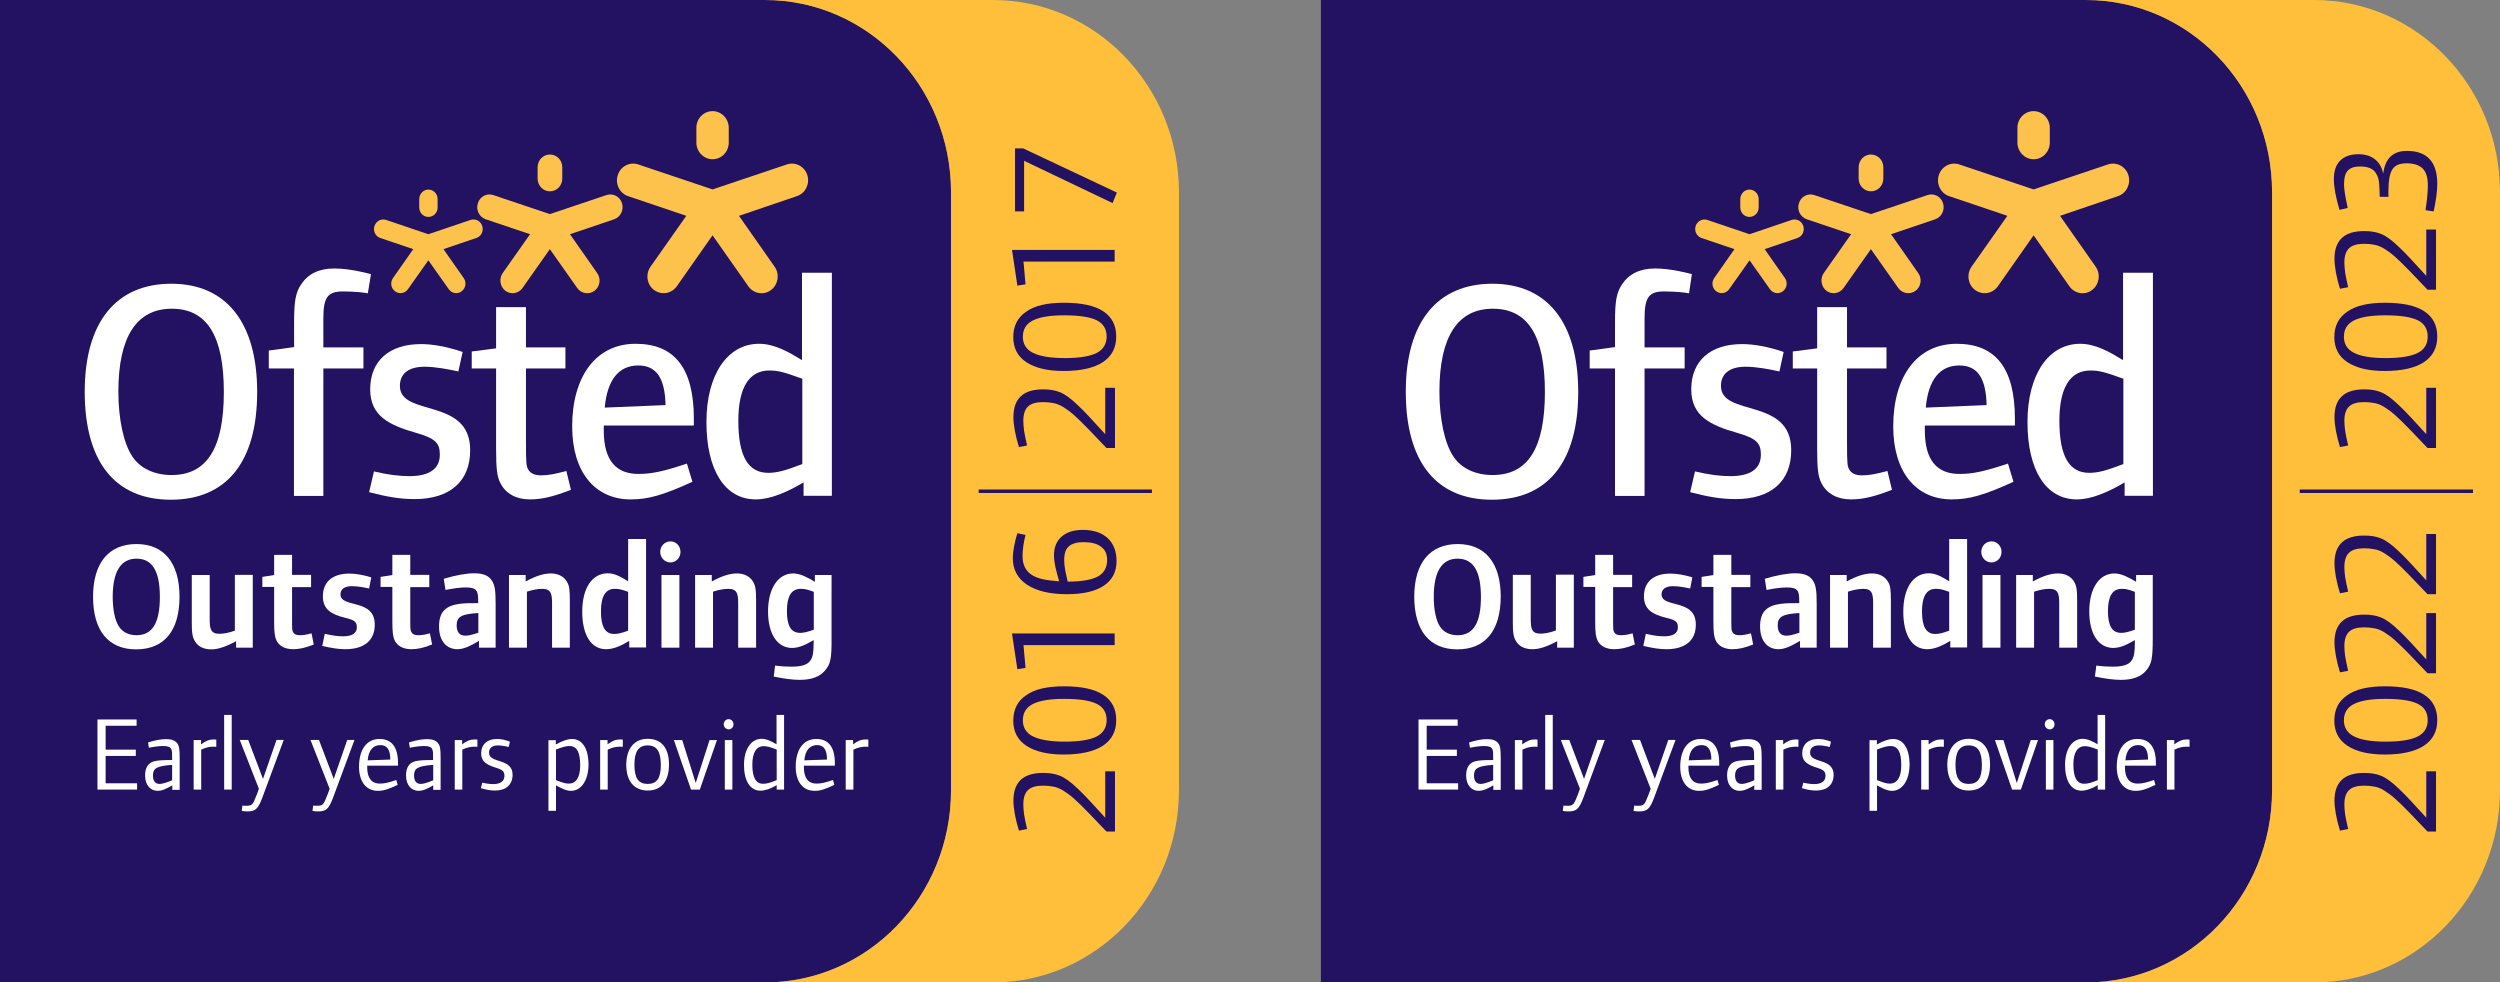 <?xml version="1.0" encoding="utf-8"?>
<!-- Generator: Adobe Illustrator 27.4.0, SVG Export Plug-In . SVG Version: 6.00 Build 0)  -->
<svg version="1.1" id="Layer_1" xmlns="http://www.w3.org/2000/svg" xmlns:xlink="http://www.w3.org/1999/xlink" x="0px" y="0px"
	 viewBox="0 0 1590.4 625" style="enable-background:new 0 0 1590.4 625;" xml:space="preserve">
<rect x="0" y="0" width="1590.4" height="625" fill="#808080" stroke="none"/>
<style type="text/css">
	.st0{fill:#231161;}
	.st1{fill:#FFBF3B;}
	.st2{fill:#FDC24C;}
	.st3{fill:#FFFFFF;}
</style>
<path class="st0" d="M605,502.7c0,67.5-53,122.3-118.4,122.3L0,625V0h486.7C552,0,605,54.8,605,122.3V502.7z"/>
<path class="st1" d="M631.6,0h-145C552,0,605,54.8,605,122.3v380.4c0,67.5-52.9,122.2-118.3,122.3h144.8
	C697,625,750,570.3,750,502.7V122.3C750,54.8,697,0,631.6,0"/>
<path class="st2" d="M443,81.3c0-5.9,4.6-10.6,10.3-10.6c5.7,0,10.3,4.8,10.3,10.6v9.4c0,5.9-4.6,10.6-10.3,10.6
	c-5.7,0-10.3-4.8-10.3-10.6V81.3z"/>
<path class="st2" d="M513.6,111.4c-1.8-5.6-7.6-8.6-13-6.8l-47.3,15.9L406,104.6c-5.4-1.8-11.2,1.2-13,6.8
	c-1.8,5.6,1.2,11.6,6.6,13.4l37,12.5l-22.8,32.4c-3.3,4.8-2.3,11.4,2.3,14.8c4.6,3.4,11,2.4,14.4-2.3l22.8-32.5l22.8,32.5
	c3.4,4.7,9.8,5.8,14.4,2.3c4.6-3.5,5.6-10.1,2.3-14.8l-22.7-32.4l36.8-12.5C512.4,123,515.3,117,513.6,111.4"/>
<path class="st2" d="M342,106.4c0-4.5,3.5-8.1,7.8-8.1c4.4,0,7.9,3.6,7.9,8.1v7.2c0,4.5-3.5,8.1-7.9,8.1c-4.3,0-7.8-3.6-7.8-8.1
	V106.4z"/>
<path class="st2" d="M395.7,129.3c-1.3-4.3-5.8-6.6-9.9-5.2l-36,12.1l-36-12.1c-4.1-1.4-8.5,0.9-9.8,5.2c-1.4,4.2,0.9,8.8,5,10.2
	l28.2,9.5l-17.4,24.7c-2.5,3.6-1.7,8.7,1.7,11.3c3.5,2.6,8.4,1.8,10.9-1.8l17.4-24.7l17.4,24.7c2.5,3.6,7.5,4.4,11,1.8
	c3.5-2.6,4.3-7.7,1.7-11.3l-17.3-24.7l28.1-9.5C394.8,138.1,397,133.5,395.7,129.3"/>
<path class="st2" d="M266.7,126.7c0-3.3,2.6-6.1,5.8-6.1c3.3,0,5.9,2.7,5.9,6.1v5.3c0,3.3-2.6,6-5.9,6c-3.2,0-5.8-2.7-5.8-6V126.7z"
	/>
<path class="st2" d="M306.8,143.8c-1-3.2-4.3-4.9-7.4-3.9l-26.9,9.1l-26.9-9.1c-3.1-1-6.3,0.7-7.4,3.9c-1,3.2,0.7,6.6,3.7,7.6
	l21,7.1l-12.9,18.4c-1.9,2.7-1.3,6.5,1.3,8.4c2.7,2,6.3,1.4,8.2-1.3l13-18.4l13,18.4c1.9,2.7,5.6,3.3,8.2,1.3c2.6-2,3.2-5.7,1.3-8.4
	l-12.9-18.4l20.9-7.1C306.1,150.4,307.8,147,306.8,143.8"/>
<path class="st3" d="M108.7,317.9c-35.6,0-54.8-24.2-54.8-68.7c0-44.2,19.9-68.7,55.1-68.7c35,0,54.6,24.8,54.6,68.9
	C163.6,293.7,144.3,317.9,108.7,317.9 M109.3,196.4c-22.4,0-34,17.8-34,52.8c0,17.2,3.3,32.9,8.9,41.2c5,7.6,14.1,11.8,24.9,11.8
	c22.5,0,33.3-17,33.3-52.8C142.4,213.7,131.7,196.4,109.3,196.4"/>
<path class="st3" d="M234,186.6c-1.7-0.4-7.9-1.2-15.9-1.2c-9.9,0-12.4,4-12.4,17.4V221h25.5v13.4h-25.5v81.1H187v-81.1H171v-11.4
	l16.1-2.2v-15.6c0-14,1-19,4.4-24.2c4.5-6.8,11.4-10.2,21.1-10.2c9.7,0,20.5,2.8,23.4,3.6L234,186.6z"/>
<path class="st3" d="M263.8,317.5c-9.3,0-17.4-1.4-29-4.4l3.1-13.2c9.3,2.2,16.3,3,22.6,3c12.8,0,19.3-4.8,19.3-13.6
	c0-7.4-2.7-10.4-15.3-14c-16.8-4.8-29-10.6-29-27.6c0-18.2,12.2-28.8,32.3-28.8c7.5,0,16.5,1.6,26.5,5l-2.7,12.4
	c-6.4-1.4-14.7-3-21.5-3c-9.9,0-15.7,4.2-15.7,12.2c0,20,44.7,7,44.7,40.8C299.2,306.1,286.3,317.5,263.8,317.5"/>
<path class="st3" d="M337.1,317.7c-8.9,0-15.5-3.8-18.8-10.4c-2.1-4.2-2.7-9-2.7-21.8v-51.1h-15.5v-10.8l15.5-2v-26.2h19V221h25.1
	v13.4h-25.1v45.6c0,16,0.2,16.4,1.5,18.8c1.4,2.4,4.1,3.6,8.1,3.6c4.4,0,8.7-0.8,16.1-2.8l2.9,12
	C352.2,315.9,344.7,317.7,337.1,317.7"/>
<path class="st3" d="M384.1,270.7v3.2c0,19,7.8,27.6,22.1,27.6c8.3,0,15.9-1.6,30.8-6.6l3.5,11.6c-18.9,8.6-28.2,11.2-39.3,11.2
	c-22.5,0-37.2-17.2-37.2-46.4c0-31.8,15.1-52.6,40.4-52.6c24.6,0,37,15.4,37,47.6v4.4H384.1z M406,232.5c-12.4,0-19.7,9.2-21.3,26.8
	l38.7-1.6C423,240.5,417.6,232.5,406,232.5"/>
<path class="st3" d="M511.2,315.5v-8.6c-10.8,6.4-21.3,10.8-30.4,10.8c-19.7,0-31.4-18.6-31.4-49.2c0-30.2,13.4-49.8,33.5-49.8
	c9.9,0,19.1,5.4,27.3,10.4v-55.6h19v141.9H511.2z M510.3,240.9c-11.6-4.2-15.3-5.2-20.9-5.2c-12.8,0-19.7,10.8-19.7,32
	c0,22.8,6.4,33.1,19,33.1c5.2,0,10.4-1.2,21.7-5.6V240.9z"/>
<path class="st3" d="M86.6,413.1c-17.7,0-27.4-11.9-27.4-33.5c0-21.5,10-33.5,27.6-33.5c17.5,0,27.4,12,27.4,33.5
	C114.2,401.3,104.4,413.1,86.6,413.1 M86.8,355.4c-10,0-15.1,8.3-15.1,24.3c0,8.1,1.4,14.9,3.9,18.8c2.3,3.6,6.3,5.6,11.2,5.6
	c10.1,0,14.9-7.8,14.9-24.3C101.7,363.3,96.9,355.4,86.8,355.4"/>
<path class="st3" d="M150.2,412v-4.1c-6.6,3.6-11.7,5.2-15.6,5.2c-5,0-8.3-1.7-10.3-4.7c-2-2.9-2.3-6.2-2.3-12.4v-30.2h11.4v27.9
	c0,5.9,0.4,9.5,6.1,9.5c2.8,0,6.3-0.7,9.9-2v-35.5h11.4V412H150.2z"/>
<path class="st3" d="M186.5,413c-5,0-8.8-1.9-10.6-5.5c-1.1-2.3-1.5-5.1-1.5-12.3v-21.8h-7.5v-6.4l7.5-1.2v-12.8h11.4v12.7h12.1v7.8
	h-12.1v19.6c0,7.6,0,7.9,0.7,9.1c0.7,1.4,2.2,1.9,4.4,1.9c2,0,3.9-0.3,7.3-1.2l1.4,7.1C194.3,412.2,190.1,413,186.5,413"/>
<path class="st3" d="M219.7,413c-4.4,0-8.8-0.7-14.7-2.1l1.6-7.7c4.7,1.1,8.3,1.6,11.6,1.6c5.9,0,8.8-2,8.8-5.7
	c0-3.4-1.2-4.6-7.5-6.1c-8.6-2.1-14.1-5.3-14.1-13.6c0-9.2,6.1-14.5,16.8-14.5c4.1,0,8.8,0.8,14,2.4l-1.4,7.1
	c-2.1-0.5-6.9-1.5-10.9-1.5c-4.5,0-7.3,1.8-7.3,5.2c0,9,21.8,2.4,21.8,19.2C238.5,407.4,231.7,413,219.7,413"/>
<path class="st3" d="M261.7,413c-5,0-8.8-1.9-10.6-5.5c-1.1-2.3-1.5-5.1-1.5-12.3v-21.8h-7.5v-6.4l7.5-1.2v-12.8h11.4v12.7h12.1v7.8
	h-12.1v19.6c0,7.6,0,7.9,0.8,9.1c0.8,1.4,2.2,1.9,4.4,1.9c2,0,3.9-0.3,7.3-1.2l1.4,7.1C269.5,412.2,265.4,413,261.7,413"/>
<path class="st3" d="M304.7,412v-4.3c-5.7,3.4-9.8,5.3-13.7,5.3c-6.7,0-11.7-4.9-11.7-14.4c0-4.6,1-8.1,3.3-10.4
	c4.6-4.8,14-4.5,21.6-4.5v-1.2c0-6.4-0.6-8.8-7.9-8.8c-3.3,0-7.2,0.5-12.9,1.6l-1.1-7.1c7.6-2.3,14.5-3.5,19.4-3.5
	c5.7,0,9.3,1.5,11.3,4.8c1.8,2.9,2.3,6,2.3,14.8V412H304.7z M304.2,390c-10.5,0.6-13.7,2.3-13.7,7.8c0,4.7,2.2,6.6,5.6,6.6
	c3.1,0,8.2-1.9,8.2-1.9V390z"/>
<path class="st3" d="M351.2,412v-28c0-5.9-0.5-9.4-6.2-9.4c-2.8,0-6.2,0.6-9.8,1.8V412h-11.4v-46.2h10.6v4.1
	c6.6-3.6,11.6-5.1,16.1-5.1c4.5,0,8.1,1.9,10,5c1.7,2.7,2,5.1,2,12.5V412H351.2z"/>
<path class="st3" d="M400.3,412v-4.3c-4.9,3-9.9,5.3-14.7,5.3c-9.6,0-15.2-9-15.2-23.9c0-14.9,6.2-24.4,16.3-24.4
	c4.8,0,9.1,2.8,12.9,5.1v-26.9H411v69H400.3z M399.6,376.5c-4.6-1.7-6.2-1.9-8.6-1.9c-5.7,0-8.7,4.7-8.7,14.3
	c0,9.8,2.7,14.4,8.4,14.4c2.2,0,4.3-0.4,8.9-2.1V376.5z"/>
<path class="st3" d="M426.5,357.8c-3.6,0-6.5-3-6.5-6.7c0-3.7,2.9-6.7,6.5-6.7c3.6,0,6.4,3,6.4,6.7
	C432.9,354.8,430.1,357.8,426.5,357.8 M420.8,365.8h11.4V412h-11.4V365.8z"/>
<path class="st3" d="M469.6,412v-28c0-5.9-0.5-9.4-6.2-9.4c-2.8,0-6.2,0.6-9.8,1.8V412h-11.4v-46.2h10.6v4.1
	c6.6-3.6,11.6-5.1,16.1-5.1c4.5,0,8.1,1.9,10,5c1.7,2.7,2.1,5.1,2.1,12.5V412H469.6z"/>
<path class="st3" d="M524.7,426.7c-3.2,3.8-8.5,5.8-15.9,5.8c-4.5,0-9.9-0.7-16.6-2.1l0.9-7c4.5,0.6,7.4,0.7,10.6,0.7
	c6.2,0,10.1-1.2,11.9-4c1.5-2.2,2-5.1,2-11.4v-1.5c-4.4,2.6-9,5-13.7,5c-9.2,0-15.3-8.6-15.3-23.2s6.3-24.2,16-24.2
	c4.5,0,9.4,2.7,13.8,5.3v-4.3h10.6V406C529.1,419.5,528.3,422.5,524.7,426.7 M517.7,376.5c-4.5-1.7-6-1.9-8.4-1.9
	c-5.8,0-8.7,4.7-8.7,14.1c0,9.6,2.7,13.9,8.4,13.9c2.2,0,4.1-0.4,8.7-2V376.5z"/>
<polygon class="st3" points="62,502.3 62,457.7 86.9,457.7 86.9,461.7 67.2,461.7 67.2,476.9 86.4,476.9 86.4,480.9 67.2,480.9 
	67.2,498.3 87.2,498.3 87.2,502.3 "/>
<path class="st3" d="M109.6,502.3v-2.7c-3.9,2.3-6.6,3.5-9.4,3.5c-4,0-7.9-3.1-7.9-9.8c0-5.1,2.1-8.1,5.8-9
	c2.3-0.6,5.4-0.8,11.4-0.8v-1.3c0-5.2,0.3-7.6-5.7-7.6c-2.3,0-5.3,0.3-9.1,1.1l-0.5-3.4c4.8-1.5,8.4-2.1,11.7-2.1
	c3.2,0,5.5,0.9,6.8,2.6c1.3,1.7,1.6,3.6,1.6,9.4v20.3H109.6z M109.4,486.6c-9.9,0.7-12.1,2.2-12.1,6.8c0,3.5,1.6,5.3,4.2,5.3
	c2.8,0,8-2.3,8-2.3V486.6z"/>
<path class="st3" d="M135.9,475c-2.7,0-5,0.5-7.9,1.9v25.4h-4.8v-31.5h4.7v2.7c3.1-2.3,5.3-3.1,8.1-3.1c0.5,0,0.8,0,1.6,0.1v4.6
	C136.7,475,136.3,475,135.9,475"/>
<rect x="142.6" y="454.8" class="st3" width="4.8" height="47.5"/>
<path class="st3" d="M166.9,507.4c-2.7,7.2-4.4,8.8-9.6,8.8c-1.1,0-2-0.1-3.5-0.3l0.4-3.4c0.9,0.1,1.4,0.1,2,0.1
	c4.3,0,4.5-0.3,7.3-7.5l1.2-3.3l-12.2-31.1h5.4l9.4,24.8l8.6-24.8h4.6L166.9,507.4z"/>
<path class="st3" d="M211.9,507.4c-2.7,7.2-4.4,8.8-9.6,8.8c-1.1,0-2-0.1-3.5-0.3l0.4-3.4c0.9,0.1,1.4,0.1,2,0.1
	c4.4,0,4.5-0.3,7.3-7.5l1.2-3.3l-12.2-31.1h5.4l9.4,24.8l8.6-24.8h4.6L211.9,507.4z"/>
<path class="st3" d="M233.6,487v1.1c0,7,2.9,10.4,8,10.4c2.9,0,5.5-0.6,10.5-2.3l0.9,3.1c-6.4,3-9,3.8-12.7,3.8
	c-7.3,0-11.9-5.8-11.9-15.3c0-11,4.9-17.7,13-17.7c7.7,0,11.8,5.1,11.8,15.3v1.7H233.6z M242,474c-4.6,0-7.6,3.3-8.1,9.7l14.4-0.5
	C248.3,476.9,246.2,474,242,474"/>
<path class="st3" d="M275.6,502.3v-2.7c-3.9,2.3-6.6,3.5-9.4,3.5c-4,0-7.9-3.1-7.9-9.8c0-5.1,2.1-8.1,5.8-9
	c2.3-0.6,5.4-0.8,11.4-0.8v-1.3c0-5.2,0.3-7.6-5.7-7.6c-2.3,0-5.3,0.3-9.1,1.1l-0.5-3.4c4.8-1.5,8.4-2.1,11.7-2.1
	c3.2,0,5.5,0.9,6.8,2.6c1.3,1.7,1.6,3.6,1.6,9.4v20.3H275.6z M275.5,486.6c-9.9,0.7-12.1,2.2-12.1,6.8c0,3.5,1.6,5.3,4.2,5.3
	c2.8,0,8-2.3,8-2.3V486.6z"/>
<path class="st3" d="M302,475c-2.7,0-5,0.5-7.9,1.9v25.4h-4.8v-31.5h4.7v2.7c3-2.3,5.3-3.1,8.1-3.1c0.5,0,0.8,0,1.6,0.1v4.6
	C302.7,475,302.4,475,302,475"/>
<path class="st3" d="M315.1,502.9c-3.2,0-5.5-0.4-9.2-1.5l0.9-3.5c3,0.7,5.1,0.9,7.1,0.9c4.5,0,7-1.9,7-5.2c0-2.7-1-3.8-5.1-5.1
	c-5.3-1.7-9.7-3.5-9.7-9.2c0-5.8,3.9-9.2,10.1-9.2c2.3,0,5.1,0.5,8.2,1.7l-0.8,3.4c-2.9-0.7-5.2-1-6.9-1c-3.5,0-5.6,1.6-5.6,4.6
	c0,7.2,15,3.1,15,14.2C326,499.2,321.9,502.9,315.1,502.9"/>
<path class="st3" d="M363.2,503.1c-3.3,0-6.6-1.9-9.5-3.5v16.2h-4.8v-44.9h4.7v2.7c3.9-2.2,7.5-3.5,10.3-3.5
	c6.6,0,10.5,6.2,10.5,16.4C374.3,496.4,369.8,503.1,363.2,503.1 M362.3,474.6c-2.1,0-4.2,0.5-8.6,2.2v19.5c4.5,1.7,6,2.2,8.2,2.2
	c4.6,0,7.2-4.1,7.2-11.6C369.1,478.4,366.9,474.6,362.3,474.6"/>
<path class="st3" d="M394.5,475c-2.7,0-5,0.5-7.9,1.9v25.4h-4.8v-31.5h4.7v2.7c3-2.3,5.3-3.1,8.1-3.1c0.5,0,0.8,0,1.6,0.1v4.6
	C395.2,475,394.9,475,394.5,475"/>
<path class="st3" d="M412,502.9c-8.6,0-13.6-6-13.6-16.4c0-10.2,5.1-16.5,13.6-16.5c8.8,0,13.6,5.8,13.6,16.5
	C425.5,497.1,420.7,502.9,412,502.9 M412,474.2c-5.7,0-8.4,3.8-8.4,12.3c0,8.7,2.7,12.2,8.4,12.2c5.8,0,8.4-3.5,8.4-12.2
	C420.3,478.1,417.9,474.2,412,474.2"/>
<polygon class="st3" points="445.2,502.3 439.6,502.3 428.7,470.8 434,470.8 442.6,498.1 451.4,470.8 456.1,470.8 "/>
<path class="st3" d="M463.6,464c-1.8,0-3.2-1.5-3.2-3.3c0-1.7,1.4-3.2,3.1-3.2c1.7,0,3.1,1.4,3.1,3.2
	C466.7,462.5,465.3,464,463.6,464 M461.1,470.8h4.8v31.5h-4.8V470.8z"/>
<path class="st3" d="M494.1,502.3v-2.8c-3.9,2.3-7.5,3.5-10.3,3.5c-6.6,0-10.5-6.2-10.5-16.4c0-9.9,4.5-16.6,11.2-16.6
	c3.3,0,6.6,1.8,9.5,3.5v-18.7h4.8v47.5H494.1z M494,476.8c-4.6-1.7-6-2.1-8.2-2.1c-4.6,0-7.2,4.1-7.2,11.6c0,8.5,2.3,12.3,6.9,12.3
	c2.1,0,4.2-0.5,8.6-2.3V476.8z"/>
<path class="st3" d="M511.4,487v1.1c0,7,2.9,10.4,8,10.4c2.9,0,5.5-0.6,10.5-2.3l0.9,3.1c-6.4,3-9,3.8-12.7,3.8
	c-7.3,0-11.9-5.8-11.9-15.3c0-11,4.9-17.7,13.1-17.7c7.7,0,11.8,5.1,11.8,15.3v1.7H511.4z M519.8,474c-4.6,0-7.6,3.3-8.1,9.7
	l14.4-0.5C526.1,476.9,524,474,519.8,474"/>
<path class="st3" d="M550.8,475c-2.7,0-5,0.5-7.9,1.9v25.4H538v-31.5h4.7v2.7c3.1-2.3,5.3-3.1,8.1-3.1c0.5,0,0.8,0,1.6,0.1v4.6
	C551.5,475,551.2,475,550.8,475"/>
<g>
	<path class="st0" d="M622.6,313.6v-2.2h110.2v2.2H622.6z"/>
</g>
<g>
	<path class="st0" d="M709.2,285h-5.3l-11.2-11.7c-3.7-3.8-6.8-6.9-9.4-9.2c-2.6-2.3-5-4-7.1-5.3c-2.1-1.2-4.2-2.1-6.2-2.4
		c-2-0.4-4.1-0.6-6.5-0.6c-4.3,0-7.5,0.9-9.5,2.8c-2,1.9-3,4.9-3,9.1c0,2,0.2,4.2,0.5,6.5c0.4,2.3,1,5.4,1.9,9.2l-5.2,1
		c-1.1-3.6-2-7.1-2.6-10.4c-0.6-3.3-0.9-6.2-0.9-8.7c0-11.8,6.3-17.6,18.8-17.6c2.1,0,4,0.1,5.7,0.4c1.7,0.3,3.4,0.7,5.1,1.4
		c1.7,0.7,3.4,1.7,5.2,3c1.8,1.3,3.8,3,6.1,5.2c2.3,2.1,4.8,4.7,7.6,7.7c2.8,3,6.1,6.6,9.9,10.8v-29.5h6.2V285z"/>
	<path class="st0" d="M676.9,192.6c11.1,0,19.4,1.8,24.9,5.4c5.5,3.6,8.3,8.9,8.3,16.1c0,7.1-2.8,12.5-8.5,16.3
		c-5.7,3.7-14,5.6-25,5.6c-10.2,0-18.1-1.9-23.7-5.6c-5.6-3.7-8.3-9.1-8.3-15.9c0-7.1,2.7-12.5,8.2-16.2
		C658.2,194.4,666.2,192.6,676.9,192.6z M676.9,200.6c-9,0-15.6,1.1-19.9,3.3s-6.3,5.7-6.3,10.4c0,4.6,2.2,8.1,6.5,10.2
		s11,3.3,20.1,3.3c9.3,0,16.1-1.1,20.4-3.3c4.2-2.2,6.3-5.7,6.3-10.4c0-4.8-2.1-8.3-6.4-10.4C693.3,201.6,686.4,200.6,676.9,200.6z"
		/>
	<path class="st0" d="M709.2,166.4h-58.1l1.3,14.5l-5.2,0.8l-3.4-22.7h65.3V166.4z"/>
	<path class="st0" d="M710.5,122.5l-2.7,6.7l-56.3-26.9v32.2h-5.8V94.4h5.2L710.5,122.5z"/>
</g>
<g>
	<path class="st0" d="M709.2,529h-5.3l-11.2-11.7c-3.7-3.8-6.8-6.9-9.4-9.2s-5-4-7.1-5.3c-2.1-1.2-4.2-2.1-6.2-2.4
		c-2-0.4-4.1-0.6-6.5-0.6c-4.3,0-7.5,0.9-9.5,2.8c-2,1.9-3,4.9-3,9.1c0,2,0.2,4.2,0.5,6.5c0.4,2.3,1,5.4,1.9,9.2l-5.2,1
		c-1.1-3.6-2-7.1-2.6-10.4c-0.6-3.3-0.9-6.2-0.9-8.7c0-11.8,6.3-17.6,18.8-17.6c2.1,0,4,0.1,5.7,0.4c1.7,0.3,3.4,0.7,5.1,1.4
		c1.7,0.7,3.4,1.7,5.2,3c1.8,1.3,3.8,3,6.1,5.2c2.3,2.1,4.8,4.7,7.6,7.7c2.8,3,6.1,6.6,9.9,10.8v-29.5h6.2V529z"/>
	<path class="st0" d="M676.9,436.6c11.1,0,19.4,1.8,24.9,5.4c5.5,3.6,8.3,8.9,8.3,16.1s-2.8,12.5-8.5,16.3c-5.7,3.7-14,5.6-25,5.6
		c-10.2,0-18.1-1.9-23.7-5.6c-5.6-3.7-8.3-9.1-8.3-15.9c0-7.1,2.7-12.5,8.2-16.2C658.2,438.4,666.2,436.6,676.9,436.6z M676.9,444.6
		c-9,0-15.6,1.1-19.9,3.3s-6.3,5.7-6.3,10.4c0,4.6,2.2,8.1,6.5,10.2s11,3.3,20.1,3.3c9.3,0,16.1-1.1,20.4-3.3
		c4.2-2.2,6.3-5.7,6.3-10.4c0-4.8-2.1-8.3-6.4-10.4C693.3,445.6,686.4,444.6,676.9,444.6z"/>
	<path class="st0" d="M709.2,410.4h-58.1l1.3,14.5l-5.2,0.8l-3.4-22.7h65.3V410.4z"/>
	<path class="st0" d="M688.8,337.1c6.7,0,12,1.7,15.8,5.2s5.7,8.4,5.7,14.6c0,6.9-2.7,12.1-8.1,15.7c-5.4,3.6-13.2,5.4-23.4,5.4
		c-10.9,0-19.3-2-25.4-6c-6-4-9.1-9.6-9.1-16.9c0-2.1,0.3-4.6,0.8-7.4c0.5-2.8,1.2-5.7,2.1-8.5l5.2,1.1c-0.6,2.3-1.1,4.6-1.4,6.9
		s-0.5,4.4-0.5,6.2c0,2.8,0.4,5.2,1.3,7.1c0.9,1.9,2.2,3.6,4.1,4.9c1.8,1.3,4.2,2.3,7.2,3c3,0.7,6.5,1.1,10.7,1.4
		c-1.1-3.9-2-7.1-2.5-9.5c-0.5-2.5-0.8-4.8-0.8-7.1c0-5,1.6-8.9,4.8-11.8C678.6,338.5,683.1,337.1,688.8,337.1z M689.3,344.9
		c-4.2,0-7.3,0.9-9.3,2.6c-2,1.7-3,4.6-3,8.7c0,2.1,0.2,4.4,0.7,6.9c0.5,2.5,1,4.8,1.5,6.9c8.7,0,15.1-1.1,19.1-3.2s6-5.7,6-10.6
		c0-3.8-1.3-6.6-3.9-8.4C697.9,345.8,694.2,344.9,689.3,344.9z"/>
</g>
<path class="st0" d="M1445.4,502.7c0,67.5-53,122.3-118.4,122.3l-486.7,0V0h486.7c65.4,0,118.4,54.8,118.4,122.3V502.7z"/>
<path class="st1" d="M1472,0h-145c65.4,0,118.4,54.8,118.4,122.3v380.4c0,67.5-52.9,122.2-118.3,122.3H1472
	c65.4,0,118.4-54.7,118.4-122.3V122.3C1590.4,54.8,1537.4,0,1472,0"/>
<path class="st2" d="M1283.4,81.3c0-5.9,4.6-10.6,10.3-10.6c5.7,0,10.3,4.8,10.3,10.6v9.4c0,5.9-4.6,10.6-10.3,10.6
	c-5.7,0-10.3-4.8-10.3-10.6V81.3z"/>
<path class="st2" d="M1354,111.4c-1.8-5.6-7.6-8.6-13-6.8l-47.3,15.9l-47.3-15.9c-5.4-1.8-11.2,1.2-13,6.8
	c-1.8,5.6,1.2,11.6,6.6,13.4l37,12.5l-22.8,32.4c-3.3,4.8-2.3,11.4,2.3,14.8c4.6,3.4,11,2.4,14.4-2.3l22.8-32.5l22.8,32.5
	c3.4,4.7,9.8,5.8,14.4,2.3c4.6-3.5,5.6-10.1,2.3-14.8l-22.7-32.4l36.8-12.5C1352.8,123,1355.7,117,1354,111.4"/>
<path class="st2" d="M1182.4,106.4c0-4.5,3.5-8.1,7.8-8.1c4.4,0,7.9,3.6,7.9,8.1v7.2c0,4.5-3.5,8.1-7.9,8.1c-4.3,0-7.8-3.6-7.8-8.1
	V106.4z"/>
<path class="st2" d="M1236.1,129.3c-1.3-4.3-5.8-6.6-9.9-5.2l-36,12.1l-36-12.1c-4.1-1.4-8.5,0.9-9.8,5.2c-1.4,4.2,0.9,8.8,5,10.2
	l28.2,9.5l-17.4,24.7c-2.5,3.6-1.7,8.7,1.7,11.3c3.5,2.6,8.4,1.8,10.9-1.8l17.4-24.7l17.4,24.7c2.5,3.6,7.5,4.4,11,1.8
	c3.5-2.6,4.3-7.7,1.7-11.3l-17.3-24.7l28.1-9.5C1235.2,138.1,1237.4,133.5,1236.1,129.3"/>
<path class="st2" d="M1107.1,126.7c0-3.3,2.6-6.1,5.8-6.1c3.3,0,5.9,2.7,5.9,6.1v5.3c0,3.3-2.6,6-5.9,6c-3.2,0-5.8-2.7-5.8-6V126.7z
	"/>
<path class="st2" d="M1147.2,143.8c-1-3.2-4.3-4.9-7.4-3.9L1113,149l-26.9-9.1c-3.1-1-6.3,0.7-7.4,3.9c-1,3.2,0.7,6.6,3.7,7.6
	l21,7.1l-12.9,18.4c-1.9,2.7-1.3,6.5,1.3,8.4c2.7,2,6.3,1.4,8.2-1.3l13-18.4l13,18.4c1.9,2.7,5.6,3.3,8.2,1.3c2.6-2,3.2-5.7,1.3-8.4
	l-12.9-18.4l20.9-7.1C1146.5,150.4,1148.2,147,1147.2,143.8"/>
<path class="st3" d="M949.1,317.9c-35.6,0-54.8-24.2-54.8-68.7c0-44.2,19.9-68.7,55.1-68.7c35,0,54.6,24.8,54.6,68.9
	C1004,293.7,984.7,317.9,949.1,317.9 M949.7,196.4c-22.4,0-34,17.8-34,52.8c0,17.2,3.3,32.9,8.9,41.2c5,7.6,14.1,11.8,24.9,11.8
	c22.5,0,33.3-17,33.3-52.8C982.8,213.7,972.1,196.4,949.7,196.4"/>
<path class="st3" d="M1074.5,186.6c-1.7-0.4-7.9-1.2-15.9-1.2c-9.9,0-12.4,4-12.4,17.4V221h25.5v13.4h-25.5v81.1h-18.8v-81.1h-16.1
	v-11.4l16.1-2.2v-15.6c0-14,1-19,4.4-24.2c4.5-6.8,11.4-10.2,21.1-10.2c9.7,0,20.5,2.8,23.4,3.6L1074.5,186.6z"/>
<path class="st3" d="M1104.2,317.5c-9.3,0-17.4-1.4-29-4.4l3.1-13.2c9.3,2.2,16.3,3,22.6,3c12.8,0,19.3-4.8,19.3-13.6
	c0-7.4-2.7-10.4-15.3-14c-16.8-4.8-29-10.6-29-27.6c0-18.2,12.2-28.8,32.3-28.8c7.5,0,16.5,1.6,26.5,5l-2.7,12.4
	c-6.4-1.4-14.7-3-21.5-3c-9.9,0-15.7,4.2-15.7,12.2c0,20,44.7,7,44.7,40.8C1139.6,306.1,1126.7,317.5,1104.2,317.5"/>
<path class="st3" d="M1177.5,317.7c-8.9,0-15.5-3.8-18.8-10.4c-2.1-4.2-2.7-9-2.7-21.8v-51.1h-15.5v-10.8l15.5-2v-26.2h19V221h25.1
	v13.4H1175v45.6c0,16,0.2,16.4,1.5,18.8c1.4,2.4,4.1,3.6,8.1,3.6c4.4,0,8.7-0.8,16.1-2.8l2.9,12
	C1192.6,315.9,1185.1,317.7,1177.5,317.7"/>
<path class="st3" d="M1224.5,270.7v3.2c0,19,7.8,27.6,22.1,27.6c8.3,0,15.9-1.6,30.8-6.6l3.5,11.6c-18.9,8.6-28.2,11.2-39.3,11.2
	c-22.5,0-37.2-17.2-37.2-46.4c0-31.8,15.1-52.6,40.4-52.6c24.6,0,37,15.4,37,47.6v4.4H1224.5z M1246.4,232.5
	c-12.4,0-19.7,9.2-21.3,26.8l38.7-1.6C1263.4,240.5,1258,232.5,1246.4,232.5"/>
<path class="st3" d="M1351.6,315.5v-8.6c-10.8,6.4-21.3,10.8-30.4,10.8c-19.7,0-31.4-18.6-31.4-49.2c0-30.2,13.4-49.8,33.5-49.8
	c9.9,0,19.1,5.4,27.3,10.4v-55.6h19v141.9H1351.6z M1350.7,240.9c-11.6-4.2-15.3-5.2-20.9-5.2c-12.8,0-19.7,10.8-19.7,32
	c0,22.8,6.4,33.1,19,33.1c5.2,0,10.4-1.2,21.7-5.6V240.9z"/>
<path class="st3" d="M927.1,413.1c-17.7,0-27.4-11.9-27.4-33.5c0-21.5,10-33.5,27.6-33.5c17.5,0,27.4,12,27.4,33.5
	C954.6,401.3,944.8,413.1,927.1,413.1 M927.2,355.4c-10,0-15.1,8.3-15.1,24.3c0,8.1,1.4,14.9,3.9,18.8c2.3,3.6,6.3,5.6,11.2,5.6
	c10.1,0,14.9-7.8,14.9-24.3C942.1,363.3,937.3,355.4,927.2,355.4"/>
<path class="st3" d="M990.6,412v-4.1C984,411.5,979,413,975,413c-5,0-8.3-1.7-10.3-4.7c-2-2.9-2.3-6.2-2.3-12.4v-30.2h11.4v27.9
	c0,5.9,0.4,9.5,6.1,9.5c2.8,0,6.3-0.7,9.9-2v-35.5h11.4V412H990.6z"/>
<path class="st3" d="M1026.9,413c-5,0-8.8-1.9-10.6-5.5c-1.1-2.3-1.5-5.1-1.5-12.3v-21.8h-7.5v-6.4l7.5-1.2v-12.8h11.4v12.7h12.1
	v7.8h-12.1v19.6c0,7.6,0,7.9,0.7,9.1c0.7,1.4,2.2,1.9,4.4,1.9c2,0,3.9-0.3,7.3-1.2l1.4,7.1C1034.7,412.2,1030.6,413,1026.9,413"/>
<path class="st3" d="M1060.1,413c-4.4,0-8.8-0.7-14.7-2.1l1.6-7.7c4.7,1.1,8.3,1.6,11.6,1.6c5.9,0,8.8-2,8.8-5.7
	c0-3.4-1.2-4.6-7.5-6.1c-8.6-2.1-14.1-5.3-14.1-13.6c0-9.2,6.1-14.5,16.8-14.5c4.1,0,8.8,0.8,14,2.4l-1.4,7.1
	c-2.1-0.5-6.9-1.5-10.9-1.5c-4.5,0-7.3,1.8-7.3,5.2c0,9,21.8,2.4,21.8,19.2C1078.9,407.4,1072.1,413,1060.1,413"/>
<path class="st3" d="M1102.1,413c-5,0-8.8-1.9-10.6-5.5c-1.1-2.3-1.5-5.1-1.5-12.3v-21.8h-7.5v-6.4l7.5-1.2v-12.8h11.4v12.7h12.1
	v7.8h-12.1v19.6c0,7.6,0,7.9,0.8,9.1c0.8,1.4,2.2,1.9,4.4,1.9c2,0,3.9-0.3,7.3-1.2l1.4,7.1C1109.9,412.2,1105.8,413,1102.1,413"/>
<path class="st3" d="M1145.1,412v-4.3c-5.7,3.4-9.8,5.3-13.7,5.3c-6.7,0-11.7-4.9-11.7-14.4c0-4.6,1-8.1,3.3-10.4
	c4.6-4.8,14-4.5,21.6-4.5v-1.2c0-6.4-0.6-8.8-7.9-8.8c-3.3,0-7.2,0.5-12.9,1.6l-1.1-7.1c7.6-2.3,14.5-3.5,19.4-3.5
	c5.7,0,9.3,1.5,11.3,4.8c1.8,2.9,2.3,6,2.3,14.8V412H1145.1z M1144.6,390c-10.5,0.6-13.7,2.3-13.7,7.8c0,4.7,2.2,6.6,5.6,6.6
	c3.1,0,8.2-1.9,8.2-1.9V390z"/>
<path class="st3" d="M1191.6,412v-28c0-5.9-0.5-9.4-6.2-9.4c-2.8,0-6.2,0.6-9.8,1.8V412h-11.4v-46.2h10.6v4.1
	c6.6-3.6,11.6-5.1,16.1-5.1c4.5,0,8.1,1.9,10,5c1.7,2.7,2,5.1,2,12.5V412H1191.6z"/>
<path class="st3" d="M1240.7,412v-4.3c-4.9,3-9.9,5.3-14.7,5.3c-9.6,0-15.2-9-15.2-23.9c0-14.9,6.2-24.4,16.3-24.4
	c4.8,0,9.1,2.8,12.9,5.1v-26.9h11.4v69H1240.7z M1240,376.5c-4.6-1.7-6.2-1.9-8.6-1.9c-5.7,0-8.7,4.7-8.7,14.3
	c0,9.8,2.7,14.4,8.4,14.4c2.2,0,4.3-0.4,8.9-2.1V376.5z"/>
<path class="st3" d="M1266.9,357.8c-3.6,0-6.5-3-6.5-6.7c0-3.7,2.9-6.7,6.5-6.7c3.6,0,6.4,3,6.4,6.7
	C1273.3,354.8,1270.5,357.8,1266.9,357.8 M1261.2,365.8h11.4V412h-11.4V365.8z"/>
<path class="st3" d="M1310,412v-28c0-5.9-0.5-9.4-6.2-9.4c-2.8,0-6.2,0.6-9.8,1.8V412h-11.4v-46.2h10.6v4.1
	c6.6-3.6,11.6-5.1,16.1-5.1s8.1,1.9,10,5c1.7,2.7,2.1,5.1,2.1,12.5V412H1310z"/>
<path class="st3" d="M1365.2,426.7c-3.2,3.8-8.5,5.8-15.9,5.8c-4.5,0-9.9-0.7-16.6-2.1l0.9-7c4.5,0.6,7.4,0.7,10.6,0.7
	c6.2,0,10.1-1.2,11.9-4c1.5-2.2,2-5.1,2-11.4v-1.5c-4.4,2.6-9,5-13.7,5c-9.2,0-15.3-8.6-15.3-23.2s6.3-24.2,16-24.2
	c4.5,0,9.4,2.7,13.8,5.3v-4.3h10.6V406C1369.5,419.5,1368.7,422.5,1365.2,426.7 M1358.1,376.5c-4.5-1.7-6-1.9-8.4-1.9
	c-5.8,0-8.7,4.7-8.7,14.1c0,9.6,2.7,13.9,8.4,13.9c2.2,0,4.1-0.4,8.7-2V376.5z"/>
<polygon class="st3" points="902.4,502.3 902.4,457.7 927.3,457.7 927.3,461.7 907.6,461.7 907.6,476.9 926.8,476.9 926.8,480.9 
	907.6,480.9 907.6,498.3 927.6,498.3 927.6,502.3 "/>
<path class="st3" d="M950,502.3v-2.7c-3.9,2.3-6.6,3.5-9.4,3.5c-4,0-7.9-3.1-7.9-9.8c0-5.1,2.1-8.1,5.8-9c2.3-0.6,5.4-0.8,11.4-0.8
	v-1.3c0-5.2,0.3-7.6-5.7-7.6c-2.3,0-5.3,0.3-9.1,1.1l-0.5-3.4c4.8-1.5,8.4-2.1,11.7-2.1c3.2,0,5.5,0.9,6.8,2.6
	c1.3,1.7,1.6,3.6,1.6,9.4v20.3H950z M949.8,486.6c-9.9,0.7-12.1,2.2-12.1,6.8c0,3.5,1.6,5.3,4.2,5.3c2.8,0,8-2.3,8-2.3V486.6z"/>
<path class="st3" d="M976.4,475c-2.7,0-5,0.5-7.9,1.9v25.4h-4.8v-31.5h4.7v2.7c3.1-2.3,5.3-3.1,8.1-3.1c0.5,0,0.8,0,1.6,0.1v4.6
	C977.1,475,976.7,475,976.4,475"/>
<rect x="983" y="454.8" class="st3" width="4.8" height="47.5"/>
<path class="st3" d="M1007.3,507.4c-2.7,7.2-4.4,8.8-9.6,8.8c-1.1,0-2-0.1-3.5-0.3l0.4-3.4c0.9,0.1,1.4,0.1,2,0.1
	c4.3,0,4.5-0.3,7.3-7.5l1.2-3.3l-12.2-31.1h5.4l9.4,24.8l8.6-24.8h4.6L1007.3,507.4z"/>
<path class="st3" d="M1052.3,507.4c-2.7,7.2-4.4,8.8-9.6,8.8c-1.1,0-2-0.1-3.5-0.3l0.4-3.4c0.9,0.1,1.4,0.1,2,0.1
	c4.4,0,4.5-0.3,7.3-7.5l1.2-3.3l-12.2-31.1h5.4l9.4,24.8l8.6-24.8h4.6L1052.3,507.4z"/>
<path class="st3" d="M1074.1,487v1.1c0,7,2.9,10.4,8,10.4c2.9,0,5.5-0.6,10.5-2.3l0.9,3.1c-6.4,3-9,3.8-12.7,3.8
	c-7.3,0-11.9-5.8-11.9-15.3c0-11,4.9-17.7,13-17.7c7.7,0,11.8,5.1,11.8,15.3v1.7H1074.1z M1082.4,474c-4.6,0-7.6,3.3-8.1,9.7
	l14.4-0.5C1088.7,476.9,1086.6,474,1082.4,474"/>
<path class="st3" d="M1116,502.3v-2.7c-3.9,2.3-6.6,3.5-9.4,3.5c-4,0-7.9-3.1-7.9-9.8c0-5.1,2.1-8.1,5.8-9c2.3-0.6,5.4-0.8,11.4-0.8
	v-1.3c0-5.2,0.3-7.6-5.7-7.6c-2.3,0-5.3,0.3-9.1,1.1l-0.5-3.4c4.8-1.5,8.4-2.1,11.7-2.1c3.2,0,5.5,0.9,6.8,2.6
	c1.3,1.7,1.6,3.6,1.6,9.4v20.3H1116z M1115.9,486.6c-9.9,0.7-12.1,2.2-12.1,6.8c0,3.5,1.6,5.3,4.2,5.3c2.8,0,8-2.3,8-2.3V486.6z"/>
<path class="st3" d="M1142.4,475c-2.7,0-5,0.5-7.9,1.9v25.4h-4.8v-31.5h4.7v2.7c3-2.3,5.3-3.1,8.1-3.1c0.5,0,0.8,0,1.6,0.1v4.6
	C1143.1,475,1142.8,475,1142.4,475"/>
<path class="st3" d="M1155.5,502.9c-3.2,0-5.5-0.4-9.2-1.5l0.9-3.5c3,0.7,5.1,0.9,7.1,0.9c4.5,0,7-1.9,7-5.2c0-2.7-1-3.8-5.1-5.1
	c-5.3-1.7-9.7-3.5-9.7-9.2c0-5.8,3.9-9.2,10.1-9.2c2.3,0,5.1,0.5,8.2,1.7l-0.8,3.4c-2.9-0.7-5.2-1-6.9-1c-3.5,0-5.6,1.6-5.6,4.6
	c0,7.2,15,3.1,15,14.2C1166.4,499.2,1162.3,502.9,1155.5,502.9"/>
<path class="st3" d="M1203.6,503.1c-3.3,0-6.6-1.9-9.5-3.5v16.2h-4.8v-44.9h4.7v2.7c3.9-2.2,7.5-3.5,10.3-3.5
	c6.6,0,10.5,6.2,10.5,16.4C1214.7,496.4,1210.2,503.1,1203.6,503.1 M1202.7,474.6c-2.1,0-4.2,0.5-8.6,2.2v19.5
	c4.5,1.7,6,2.2,8.2,2.2c4.6,0,7.2-4.1,7.2-11.6C1209.6,478.4,1207.3,474.6,1202.7,474.6"/>
<path class="st3" d="M1234.9,475c-2.7,0-5,0.5-7.9,1.9v25.4h-4.8v-31.5h4.7v2.7c3-2.3,5.3-3.1,8.1-3.1c0.5,0,0.8,0,1.6,0.1v4.6
	C1235.6,475,1235.3,475,1234.9,475"/>
<path class="st3" d="M1252.4,502.9c-8.6,0-13.6-6-13.6-16.4c0-10.2,5.1-16.5,13.6-16.5c8.8,0,13.6,5.8,13.6,16.5
	C1265.9,497.1,1261.1,502.9,1252.4,502.9 M1252.4,474.2c-5.7,0-8.4,3.8-8.4,12.3c0,8.7,2.7,12.2,8.4,12.2c5.8,0,8.4-3.5,8.4-12.2
	C1260.7,478.1,1258.3,474.2,1252.4,474.2"/>
<polygon class="st3" points="1285.6,502.3 1280,502.3 1269.1,470.8 1274.5,470.8 1283,498.1 1291.9,470.8 1296.5,470.8 "/>
<path class="st3" d="M1304,464c-1.8,0-3.2-1.5-3.2-3.3c0-1.7,1.4-3.2,3.1-3.2c1.7,0,3.1,1.4,3.1,3.2
	C1307.1,462.5,1305.7,464,1304,464 M1301.5,470.8h4.8v31.5h-4.8V470.8z"/>
<path class="st3" d="M1334.5,502.3v-2.8c-3.9,2.3-7.5,3.5-10.3,3.5c-6.6,0-10.5-6.2-10.5-16.4c0-9.9,4.5-16.6,11.2-16.6
	c3.3,0,6.6,1.8,9.5,3.5v-18.7h4.8v47.5H1334.5z M1334.4,476.8c-4.6-1.7-6-2.1-8.2-2.1c-4.6,0-7.2,4.1-7.2,11.6
	c0,8.5,2.3,12.3,6.9,12.3c2.1,0,4.2-0.5,8.6-2.3V476.8z"/>
<path class="st3" d="M1351.8,487v1.1c0,7,2.9,10.4,8,10.4c2.9,0,5.5-0.6,10.5-2.3l0.9,3.1c-6.4,3-9,3.8-12.7,3.8
	c-7.3,0-11.9-5.8-11.9-15.3c0-11,4.9-17.7,13.1-17.7c7.7,0,11.8,5.1,11.8,15.3v1.7H1351.8z M1360.2,474c-4.6,0-7.6,3.3-8.1,9.7
	l14.4-0.5C1366.5,476.9,1364.4,474,1360.2,474"/>
<path class="st3" d="M1391.2,475c-2.7,0-5,0.5-7.9,1.9v25.4h-4.8v-31.5h4.7v2.7c3.1-2.3,5.3-3.1,8.1-3.1c0.5,0,0.8,0,1.6,0.1v4.6
	C1391.9,475,1391.6,475,1391.2,475"/>
<g>
	<path class="st0" d="M1463,313.6v-2.2h110.2v2.2H1463z"/>
</g>
<g>
	<path class="st0" d="M1549.6,285h-5.3l-11.2-11.7c-3.7-3.8-6.8-6.9-9.4-9.2c-2.6-2.3-5-4-7.1-5.3s-4.2-2.1-6.2-2.4
		c-2-0.4-4.1-0.6-6.5-0.6c-4.3,0-7.5,0.9-9.5,2.8s-3,4.9-3,9.1c0,2,0.2,4.2,0.5,6.5c0.4,2.3,1,5.4,1.9,9.2l-5.2,1
		c-1.1-3.6-2-7.1-2.6-10.4c-0.6-3.3-0.9-6.2-0.9-8.7c0-11.8,6.3-17.6,18.8-17.6c2.1,0,4,0.1,5.7,0.4c1.7,0.3,3.4,0.7,5.1,1.4
		c1.7,0.7,3.4,1.7,5.2,3c1.8,1.3,3.8,3,6.1,5.2s4.8,4.7,7.6,7.7c2.8,3,6.1,6.6,9.9,10.8v-29.5h6.2V285z"/>
	<path class="st0" d="M1517.3,192.6c11.1,0,19.4,1.8,24.9,5.4c5.5,3.6,8.3,8.9,8.3,16.1c0,7.1-2.8,12.5-8.5,16.3
		c-5.7,3.7-14,5.6-25,5.6c-10.2,0-18.1-1.9-23.7-5.6c-5.6-3.7-8.3-9.1-8.3-15.9c0-7.1,2.7-12.5,8.2-16.2
		C1498.6,194.4,1506.7,192.6,1517.3,192.6z M1517.3,200.6c-9,0-15.6,1.1-19.9,3.3s-6.3,5.7-6.3,10.4c0,4.6,2.2,8.1,6.5,10.2
		c4.3,2.2,11,3.3,20.1,3.3c9.3,0,16.1-1.1,20.4-3.3s6.3-5.7,6.3-10.4c0-4.8-2.1-8.3-6.4-10.4
		C1533.7,201.6,1526.8,200.6,1517.3,200.6z"/>
	<path class="st0" d="M1549.6,184.3h-5.3l-11.2-11.7c-3.7-3.8-6.8-6.9-9.4-9.2c-2.6-2.3-5-4-7.1-5.3c-2.1-1.2-4.2-2.1-6.2-2.4
		c-2-0.4-4.1-0.6-6.5-0.6c-4.3,0-7.5,0.9-9.5,2.8c-2,1.9-3,4.9-3,9.1c0,2,0.2,4.2,0.5,6.5c0.4,2.3,1,5.4,1.9,9.2l-5.2,1
		c-1.1-3.6-2-7.1-2.6-10.4c-0.6-3.3-0.9-6.2-0.9-8.7c0-11.8,6.3-17.6,18.8-17.6c2.1,0,4,0.1,5.7,0.4c1.7,0.3,3.4,0.7,5.1,1.4
		c1.7,0.7,3.4,1.7,5.2,3c1.8,1.3,3.8,3,6.1,5.2s4.8,4.7,7.6,7.7c2.8,3,6.1,6.6,9.9,10.8v-29.5h6.2V184.3z"/>
	<path class="st0" d="M1531.2,96c12.8,0,19.3,7,19.3,20.9c0,2.3-0.2,5-0.6,8c-0.4,3.1-1,6.3-1.7,9.6l-5.2-0.8
		c0.5-3.2,0.9-6.1,1.1-8.7c0.3-2.6,0.4-5,0.4-7.2c0-4.8-1.1-8.4-3.3-10.6s-5.6-3.3-10.2-3.3c-2.2,0-4,0.3-5.5,0.9s-2.7,1.6-3.6,3
		c-0.9,1.4-1.5,3.3-1.9,5.6c-0.4,2.3-0.6,5.3-0.6,8.8c0,0.5,0,1,0,1.4c0,0.4,0,0.9,0.1,1.6h-5.6c-0.1-2.3-0.1-4.2-0.2-5.7
		s-0.2-2.7-0.3-3.7c-0.1-1-0.3-1.8-0.5-2.5c-0.2-0.7-0.5-1.4-0.8-2c-1-2-2.3-3.4-4.1-4.2c-1.8-0.8-4-1.2-6.8-1.2
		c-3.4,0-6,0.9-7.6,2.6c-1.6,1.7-2.4,4.5-2.4,8.3c0,1,0,1.9,0.1,2.9c0.1,1,0.2,2,0.4,3.2c0.2,1.2,0.4,2.5,0.7,4
		c0.3,1.5,0.7,3.3,1.1,5.4l-5.2,1.2c-1.2-4-2.1-7.6-2.7-10.9c-0.6-3.3-0.9-6.1-0.9-8.6c0-5.1,1.3-9.1,4-11.8
		c2.7-2.7,6.6-4.1,11.6-4.1c4.3,0,7.8,1.1,10.5,3.2c2.8,2.2,4.5,5.2,5.3,9.2C1517.3,100.8,1522.3,96,1531.2,96z"/>
</g>
<g>
	<path class="st0" d="M1549.6,529h-5.3l-11.2-11.7c-3.7-3.8-6.8-6.9-9.4-9.2c-2.6-2.3-5-4-7.1-5.3s-4.2-2.1-6.2-2.4
		c-2-0.4-4.1-0.6-6.5-0.6c-4.3,0-7.5,0.9-9.5,2.8s-3,4.9-3,9.1c0,2,0.2,4.2,0.5,6.5c0.4,2.3,1,5.4,1.9,9.2l-5.2,1
		c-1.1-3.6-2-7.1-2.6-10.4c-0.6-3.3-0.9-6.2-0.9-8.7c0-11.8,6.3-17.6,18.8-17.6c2.1,0,4,0.1,5.7,0.4c1.7,0.3,3.4,0.7,5.1,1.4
		c1.7,0.7,3.4,1.7,5.2,3c1.8,1.3,3.8,3,6.1,5.2s4.8,4.7,7.6,7.7c2.8,3,6.1,6.6,9.9,10.8v-29.5h6.2V529z"/>
	<path class="st0" d="M1517.3,436.6c11.1,0,19.4,1.8,24.9,5.4c5.5,3.6,8.3,8.9,8.3,16.1s-2.8,12.5-8.5,16.3c-5.7,3.7-14,5.6-25,5.6
		c-10.2,0-18.1-1.9-23.7-5.6c-5.6-3.7-8.3-9.1-8.3-15.9c0-7.1,2.7-12.5,8.2-16.2C1498.6,438.4,1506.7,436.6,1517.3,436.6z
		 M1517.3,444.6c-9,0-15.6,1.1-19.9,3.3s-6.3,5.7-6.3,10.4c0,4.6,2.2,8.1,6.5,10.2c4.3,2.2,11,3.3,20.1,3.3c9.3,0,16.1-1.1,20.4-3.3
		s6.3-5.7,6.3-10.4c0-4.8-2.1-8.3-6.4-10.4C1533.7,445.6,1526.8,444.6,1517.3,444.6z"/>
	<path class="st0" d="M1549.6,428.3h-5.3l-11.2-11.7c-3.7-3.8-6.8-6.9-9.4-9.2c-2.6-2.3-5-4-7.1-5.3s-4.2-2.1-6.2-2.4
		c-2-0.4-4.1-0.6-6.5-0.6c-4.3,0-7.5,0.9-9.5,2.8s-3,4.9-3,9.1c0,2,0.2,4.2,0.5,6.5c0.4,2.3,1,5.4,1.9,9.2l-5.2,1
		c-1.1-3.6-2-7.1-2.6-10.4c-0.6-3.3-0.9-6.2-0.9-8.7c0-11.8,6.3-17.6,18.8-17.6c2.1,0,4,0.1,5.7,0.4c1.7,0.3,3.4,0.7,5.1,1.4
		c1.7,0.7,3.4,1.7,5.2,3c1.8,1.3,3.8,3,6.1,5.2s4.8,4.7,7.6,7.7c2.8,3,6.1,6.6,9.9,10.8v-29.5h6.2V428.3z"/>
	<path class="st0" d="M1549.6,378h-5.3l-11.2-11.7c-3.7-3.8-6.8-6.9-9.4-9.2c-2.6-2.3-5-4-7.1-5.3s-4.2-2.1-6.2-2.4
		c-2-0.4-4.1-0.6-6.5-0.6c-4.3,0-7.5,0.9-9.5,2.8s-3,4.9-3,9.1c0,2,0.2,4.2,0.5,6.5c0.4,2.3,1,5.4,1.9,9.2l-5.2,1
		c-1.1-3.6-2-7.1-2.6-10.4c-0.6-3.3-0.9-6.2-0.9-8.7c0-11.8,6.3-17.6,18.8-17.6c2.1,0,4,0.1,5.7,0.4c1.7,0.3,3.4,0.7,5.1,1.4
		c1.7,0.7,3.4,1.7,5.2,3c1.8,1.3,3.8,3,6.1,5.2s4.8,4.7,7.6,7.7c2.8,3,6.1,6.6,9.9,10.8v-29.5h6.2V378z"/>
</g>
</svg>
